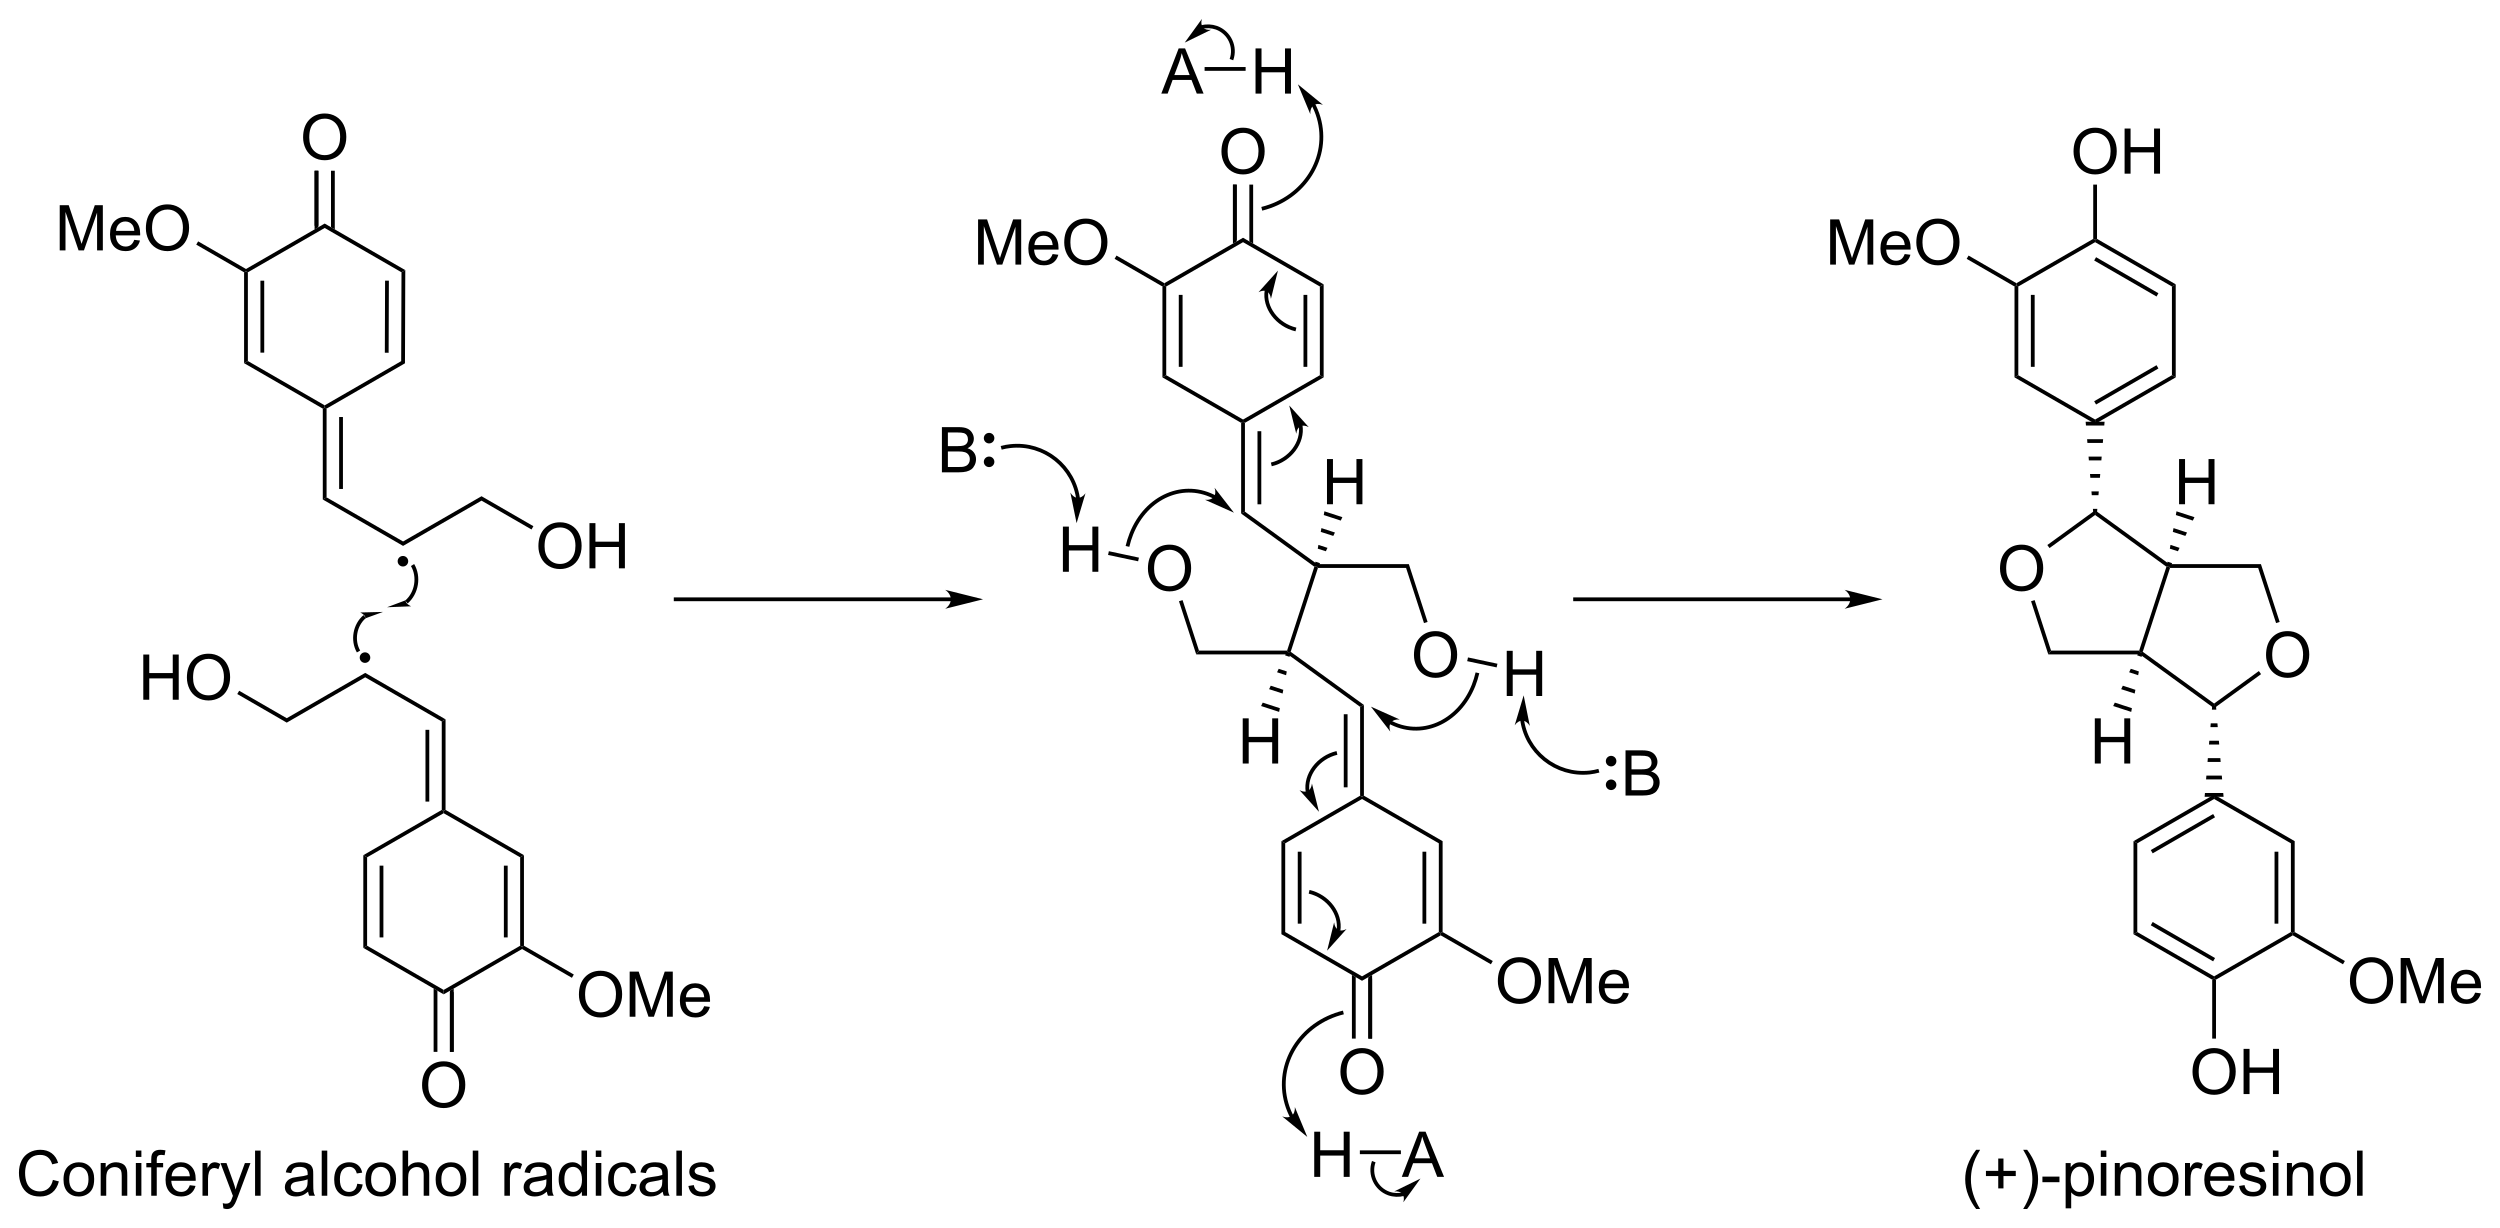 <?xml version="1.0" encoding="UTF-8"?><svg preserveAspectRatio="xMidYMid" version="1.1" viewBox="134.25 142.04 396.09 194.55" xmlns="http://www.w3.org/2000/svg" xmlns:cc="http://creativecommons.org/ns#" xmlns:dc="http://purl.org/dc/elements/1.1/" xmlns:rdf="http://www.w3.org/1999/02/22-rdf-syntax-ns#"><clipPath id="a"><rect x=".3" y=".3" width="539.4" height="719.15"/></clipPath><g clip-path="url(#a)" transform="translate(2.502,2.99)"><path d="M475.63 228.82l-.58-.18.11-.6.73.24zM476.81 226.39l-1.28-.41.1-.6 1.44.47zM477.99 223.96l-1.99-.64.11-.6 2.14.7zM479.17 221.53l-2.69-.88.1-.59 2.85.93zM470.6 242.34l.58.18-.12.6-.71-.24zM469.34 245.01l1.28.42-.11.6-1.43-.47zM468.08 247.69l1.99.65-.11.59-2.14-.69zM466.81 250.37l2.71.88-.11.59-2.86-.93zM482.24 250.89h.6l.05.6h-.7zM482.01 253.65h1.06l.05.6h-1.16zM481.78 256.41h1.52l.05.6h-1.62zM481.55 259.17h1.98l.05.6h-2.08zM481.32 261.93h2.44l.05.6h-2.54zM481.09 264.69h2.9l.05.6h-3zM463.99 220.27h-.6l-.05-.6h.7zM464.22 217.51h-1.06l-.05-.6h1.16zM464.45 214.75h-1.52l-.05-.6h1.62zM464.68 211.99h-1.98l-.05-.6h2.08zM464.91 209.23h-2.44l-.05-.6h2.54zM465.14 206.47h-2.9l-.05-.6h3z" fill-rule="evenodd" shape-rendering="geometricPrecision" stroke-width="0"/><path d="M463.99 176.9l-.3.17-.3-.17v-8.6h.6zM451.22 183.92v.35l-.3.17-7.58-4.38.3-.52zM463.69 206.22v-.7l12.17-7.02.6.34z" fill-rule="evenodd" shape-rendering="geometricPrecision" stroke-width="0"/><path d="m463.69 202.88 9.88-5.71" shape-rendering="auto" stroke="#000" stroke-width=".6"/><path d="m475.86 184.44 0.6-0.34v14.74l-0.6-0.34z" fill-rule="evenodd" shape-rendering="geometricPrecision" stroke-width="0"/><path d="m463.69 177.42v-0.35l0.3-0.17 12.47 7.2-0.6 0.34z" fill-rule="evenodd" shape-rendering="geometricPrecision" stroke-width="0"/><path d="m463.69 180.06 9.88 5.71" shape-rendering="auto" stroke="#000" stroke-width=".6"/><path d="m451.52 184.44-0.3-0.17v-0.35l12.17-7.02 0.3 0.17v0.35z" fill-rule="evenodd" shape-rendering="geometricPrecision" stroke-width="0"/><path d="m451.52 198.5-0.6 0.34v-14.4l0.3-0.17 0.3 0.17z" fill-rule="evenodd" shape-rendering="geometricPrecision" stroke-width="0"/><path d="m453.81 197.17v-11.4" shape-rendering="auto" stroke="#000" stroke-width=".6"/><g fill-rule="evenodd" shape-rendering="geometricPrecision" stroke-width="0"><path d="M463.69 205.52v.7l-12.77-7.38.6-.34zM456.27 242.73l.44-.6h13.96l.22.3-.1.3zM463.69 220.64v-.74l11.75 8.53-.1.3-.35.11z"/><path d="M453.54 234.31l.28-.09.29-.09 2.6 8-.44.6zM456.47 225.88l-.18-.24-.17-.24 7.57-5.5v.74zM489.63 245.37l.18.24.17.25-7.44 5.4v-.74z"/><path d="m470.79 242.73 0.1-0.3 0.35-0.11 11.3 8.2v0.74z"/><path d="m474.99 228.84 0.35-0.11 0.22 0.3-4.32 13.29-0.35 0.11-0.22-0.3z"/><path d="M489.96 228.43l-.44.6h-13.96l-.22-.3.1-.3zM492.93 237.59l-.28.09-.29.09-2.84-8.74.44-.6zM495.01 287.24v-.35l.3-.17 7.95 4.59-.3.52zM482.24 294.26l.3-.17.3.17v9.34h-.6z"/><path d="m482.54 293.74v0.35l-0.3 0.17-12.47-7.2 0.6-0.34z"/></g><path d="m482.54 291.1-9.88-5.71" shape-rendering="auto" stroke="#000" stroke-width=".6"/><path d="m469.77 272.32 0.6 0.34v14.06l-0.6 0.34z" fill-rule="evenodd" shape-rendering="geometricPrecision" stroke-width="0"/><path d="m482.54 264.94v0.7l-12.17 7.02-0.6-0.34z" fill-rule="evenodd" shape-rendering="geometricPrecision" stroke-width="0"/><path d="m482.54 268.28-9.88 5.71" shape-rendering="auto" stroke="#000" stroke-width=".6"/><path d="M495.31 272.32l-.6.34-12.17-7.02v-.7zM495.31 286.72l-.3.17-.3-.17v-14.06l.6-.34z" fill-rule="evenodd" shape-rendering="geometricPrecision" stroke-width="0"/><path d="m492.42 285.39v-11.4" shape-rendering="auto" stroke="#000" stroke-width=".6"/><path d="m482.84 294.26-0.3-0.17v-0.35l12.17-7.02 0.3 0.17v0.35z" fill-rule="evenodd" shape-rendering="geometricPrecision" stroke-width="0"/><path d="M476.99 218.94v-7.158h.947v2.939h3.721v-2.939h.947v7.158h-.947v-3.374h-3.721v3.374zM463.64 260.02v-7.158h.947v2.939h3.721v-2.939h.947v7.158h-.947v-3.374h-3.721v3.374z" aria-label="H"/><path d="M460.27 163.08q0-1.782.957-2.788.957-1.011 2.471-1.011.991 0 1.787.474t1.211 1.323q.42.845.42 1.919 0 1.089-.439 1.948t-1.245 1.304q-.806.439-1.738.439-1.011 0-1.807-.488t-1.206-1.333-.41-1.787zm.977.015q0 1.294.693 2.041.698.742 1.748.742 1.069 0 1.758-.752.693-.752.693-2.134 0-.874-.298-1.523-.293-.654-.864-1.011-.566-.361-1.274-.361-1.006 0-1.733.693-.723.688-.723 2.305zM468.36 166.57v-7.158h.947v2.939h3.721v-2.939h.947v7.158h-.947v-3.374h-3.721v3.374z" aria-label="OH"/><path d="M421.71 180.97v-7.158h1.426l1.694 5.068q.234.708.342 1.06.122-.391.381-1.147l1.714-4.981h1.274v7.158h-.913v-5.991l-2.08 5.991h-.854l-2.07-6.094v6.094zM433.52 179.3l.908.112q-.215.796-.796 1.235t-1.484.439q-1.138 0-1.807-.698-.664-.703-.664-1.968 0-1.309.674-2.031t1.748-.723q1.04 0 1.699.708t.659 1.992q0 .078-.005.234h-3.867q.049.854.483 1.309t1.084.454q.483 0 .825-.254t.542-.811zm-2.886-1.421h2.896q-.059-.654-.332-.981-.42-.508-1.089-.508-.605 0-1.02.405-.41.405-.454 1.084zM435.36 177.48q0-1.782.957-2.788.957-1.011 2.471-1.011.991 0 1.787.474t1.211 1.323q.42.845.42 1.919 0 1.089-.439 1.948t-1.245 1.304q-.806.439-1.738.439-1.011 0-1.807-.488t-1.206-1.333-.41-1.787zm.977.015q0 1.294.693 2.041.698.742 1.748.742 1.069 0 1.758-.752.693-.752.693-2.134 0-.874-.298-1.523-.293-.654-.864-1.011-.566-.361-1.274-.361-1.006 0-1.733.693-.723.688-.723 2.305z" aria-label="MeO"/><path d="M448.62 229.14q0-1.782.957-2.788.957-1.011 2.471-1.011.991 0 1.787.474t1.211 1.323q.42.845.42 1.919 0 1.089-.439 1.948t-1.245 1.304q-.806.439-1.738.439-1.011 0-1.807-.488t-1.206-1.333-.41-1.787zm.977.015q0 1.294.693 2.041.698.742 1.748.742 1.069 0 1.758-.752.693-.752.693-2.134 0-.874-.298-1.523-.293-.654-.864-1.011-.566-.361-1.274-.361-1.006 0-1.733.693-.723.688-.723 2.305zM490.77 242.84q0-1.782.957-2.788.957-1.011 2.471-1.011.991 0 1.787.474t1.211 1.323q.42.845.42 1.919 0 1.089-.439 1.948t-1.245 1.304q-.806.439-1.738.439-1.011 0-1.807-.488t-1.206-1.333-.41-1.787zm.977.015q0 1.294.693 2.041.698.742 1.748.742 1.069 0 1.758-.752.693-.752.693-2.134 0-.874-.298-1.523-.293-.654-.864-1.011-.566-.361-1.274-.361-1.006 0-1.733.693-.723.688-.723 2.305z" aria-label="O"/><path d="M504.06 294.5q0-1.782.957-2.788.957-1.011 2.471-1.011.991 0 1.787.474t1.211 1.323q.42.845.42 1.919 0 1.089-.439 1.948t-1.245 1.304q-.806.439-1.738.439-1.011 0-1.807-.488t-1.206-1.333-.41-1.787zm.977.015q0 1.294.693 2.041.698.742 1.748.742 1.069 0 1.758-.752.693-.752.693-2.134 0-.874-.298-1.523-.293-.654-.864-1.011-.566-.361-1.274-.361-1.006 0-1.733.693-.723.688-.723 2.305zM512.1 297.99v-7.158h1.426l1.694 5.068q.234.708.342 1.06.122-.391.381-1.147l1.714-4.981h1.274v7.158h-.913v-5.991l-2.08 5.991h-.854l-2.07-6.094v6.094zM523.9 296.32l.908.112q-.215.796-.796 1.235t-1.484.439q-1.138 0-1.807-.698-.664-.703-.664-1.968 0-1.309.674-2.031t1.748-.723q1.04 0 1.699.708t.659 1.992q0 .078-.005.234h-3.867q.049.854.483 1.309t1.084.454q.483 0 .825-.254t.542-.811zm-2.886-1.421h2.896q-.059-.654-.332-.981-.42-.508-1.089-.508-.605 0-1.02.405-.41.405-.454 1.084z" aria-label="OMe"/><path d="M479.12 308.9q0-1.782.957-2.788.957-1.011 2.471-1.011.991 0 1.787.474t1.211 1.323q.42.845.42 1.919 0 1.089-.439 1.948t-1.245 1.304q-.806.439-1.738.439-1.011 0-1.807-.488t-1.206-1.333-.41-1.787zm.977.015q0 1.294.693 2.041.698.742 1.748.742 1.069 0 1.758-.752.693-.752.693-2.134 0-.874-.298-1.523-.293-.654-.864-1.011-.566-.361-1.274-.361-1.006 0-1.733.693-.723.688-.723 2.305zM487.21 312.39v-7.158h.947v2.939h3.721v-2.939h.947v7.158h-.947v-3.374h-3.721v3.374z" aria-label="OH"/><path d="M340.63 228.82l-.58-.18.11-.6.73.24zM341.81 226.39l-1.28-.41.1-.6 1.44.47zM342.99 223.96l-1.99-.64.11-.6 2.14.7zM344.17 221.53l-2.69-.88.1-.59 2.85.93zM335.6 242.34l.58.18-.12.6-.71-.24zM334.34 245.01l1.28.42-.11.6-1.43-.47zM333.08 247.69l1.99.65-.11.59-2.14-.69zM331.81 250.37l2.71.88-.11.59-2.86-.93zM347.24 251.04l.6-.3v14.38l-.3.17-.3-.17z" fill-rule="evenodd" shape-rendering="geometricPrecision" stroke-width="0"/><path d="m344.95 252.21v11.58" shape-rendering="auto" stroke="#000" stroke-width=".6"/><path d="m328.99 220.12-0.6 0.3v-14.38l0.3-0.17 0.3 0.17z" fill-rule="evenodd" shape-rendering="geometricPrecision" stroke-width="0"/><path d="M331.28 218.95v-11.58M327.39 177.07v-8.77" shape-rendering="auto" stroke="#000" stroke-width=".6"/><g fill-rule="evenodd" shape-rendering="geometricPrecision" stroke-width="0"><path d="M329.69 177.3l.6.35v-9.35h-.6zM327.09 177.65l.6-.35v-9h-.6zM316.22 183.92v.35l-.3.17-7.58-4.38.3-.52zM328.99 206.04l-.3-.17v-.35l12.17-7.02.6.34z"/><path d="m340.86 184.44 0.6-0.34v14.74l-0.6-0.34z"/></g><path d="m338.57 185.77v11.4" shape-rendering="auto" stroke="#000" stroke-width=".6"/><g fill-rule="evenodd" shape-rendering="geometricPrecision" stroke-width="0"><path d="M328.69 177.42v-.7l12.77 7.38-.6.34zM316.52 184.44l-.3-.17v-.35l12.47-7.2v.7z"/><path d="m316.52 198.5-0.6 0.34v-14.4l0.3-0.17 0.3 0.17z"/></g><path d="m318.81 197.17v-11.4" shape-rendering="auto" stroke="#000" stroke-width=".6"/><g fill-rule="evenodd" shape-rendering="geometricPrecision" stroke-width="0"><path d="M328.69 205.52v.35l-.3.17-12.47-7.2.6-.34zM321.27 242.73l.44-.6h13.96l.22.3-.1.3zM328.39 220.42l.6-.3 11.45 8.31-.1.3-.35.11z"/><path d="M318.54 234.31l.28-.09.29-.09 2.6 8-.44.6zM335.79 242.73l.1-.3.35-.11 11.6 8.42-.6.3z"/><path d="m339.99 228.84 0.35-0.11 0.22 0.3-4.32 13.29-0.35 0.11-0.22-0.3z"/><path d="M354.96 228.43l-.44.6h-13.96l-.22-.3.1-.3zM357.93 237.59l-.28.09-.29.09-2.84-8.74.44-.6zM360.01 287.24v-.35l.3-.17 7.95 4.59-.3.52z"/></g><path d="m348.84 294.09v9.51" shape-rendering="auto" stroke="#000" stroke-width=".6"/><g fill-rule="evenodd" shape-rendering="geometricPrecision" stroke-width="0"><path d="M346.54 293.86l-.6-.35v10.09h.6zM349.14 293.51l-.6.35v9.74h.6z"/><path d="M347.54 293.74v.7l-12.77-7.38.6-.34zM334.77 272.32l.6.34v14.06l-.6.34z"/></g><path d="m337.66 273.99v11.4" shape-rendering="auto" stroke="#000" stroke-width=".6"/><g fill-rule="evenodd" shape-rendering="geometricPrecision" stroke-width="0"><path d="m347.24 265.12 0.3 0.17v0.35l-12.17 7.02-0.6-0.34z"/><path d="M360.31 272.32l-.6.34-12.17-7.02v-.35l.3-.17zM360.31 286.72l-.3.17-.3-.17v-14.06l.6-.34z"/></g><path d="m357.42 285.39v-11.4" shape-rendering="auto" stroke="#000" stroke-width=".6"/><path d="m347.54 294.44v-0.7l12.17-7.02 0.3 0.17v0.35z" fill-rule="evenodd" shape-rendering="geometricPrecision" stroke-width="0"/><path d="M341.99 218.94v-7.158h.947v2.939h3.721v-2.939h.947v7.158h-.947v-3.374h-3.721v3.374zM328.64 260.02v-7.158h.947v2.939h3.721v-2.939h.947v7.158h-.947v-3.374h-3.721v3.374z" aria-label="H"/><path d="m325.27 163.08q0-1.782 0.957-2.788 0.957-1.011 2.471-1.011 0.991 0 1.787 0.474t1.211 1.323q0.42 0.845 0.42 1.919 0 1.089-0.439 1.948t-1.245 1.304q-0.806 0.439-1.738 0.439-1.011 0-1.807-0.488t-1.206-1.333-0.41-1.787zm0.977 0.015q0 1.294 0.693 2.041 0.698 0.742 1.748 0.742 1.069 0 1.758-0.752 0.693-0.752 0.693-2.134 0-0.874-0.298-1.523-0.293-0.654-0.864-1.011-0.566-0.361-1.274-0.361-1.006 0-1.733 0.693-0.723 0.688-0.723 2.305z" aria-label="O"/><path d="M286.71 180.97v-7.158h1.426l1.694 5.068q.234.708.342 1.06.122-.391.381-1.147l1.714-4.981h1.274v7.158h-.913v-5.991l-2.08 5.991h-.854l-2.07-6.094v6.094zM298.52 179.3l.908.112q-.215.796-.796 1.235t-1.484.439q-1.138 0-1.807-.698-.664-.703-.664-1.968 0-1.309.674-2.031t1.748-.723q1.04 0 1.699.708t.659 1.992q0 .078-.005.234h-3.867q.049.854.483 1.309t1.084.454q.483 0 .825-.254t.542-.811zm-2.886-1.421h2.896q-.059-.654-.332-.981-.42-.508-1.089-.508-.605 0-1.02.405-.41.405-.454 1.084zM300.36 177.48q0-1.782.957-2.788.957-1.011 2.471-1.011.991 0 1.787.474t1.211 1.323q.42.845.42 1.919 0 1.089-.439 1.948t-1.245 1.304q-.806.439-1.738.439-1.011 0-1.807-.488t-1.206-1.333-.41-1.787zm.977.015q0 1.294.693 2.041.698.742 1.748.742 1.069 0 1.758-.752.693-.752.693-2.134 0-.874-.298-1.523-.293-.654-.864-1.011-.566-.361-1.274-.361-1.006 0-1.733.693-.723.688-.723 2.305z" aria-label="MeO"/><path d="M313.62 229.14q0-1.782.957-2.788.957-1.011 2.471-1.011.991 0 1.787.474t1.211 1.323q.42.845.42 1.919 0 1.089-.439 1.948t-1.245 1.304q-.806.439-1.738.439-1.011 0-1.807-.488t-1.206-1.333-.41-1.787zm.977.015q0 1.294.693 2.041.698.742 1.748.742 1.069 0 1.758-.752.693-.752.693-2.134 0-.874-.298-1.523-.293-.654-.864-1.011-.566-.361-1.274-.361-1.006 0-1.733.693-.723.688-.723 2.305zM355.77 242.84q0-1.782.957-2.788.957-1.011 2.471-1.011.991 0 1.787.474t1.211 1.323q.42.845.42 1.919 0 1.089-.439 1.948t-1.245 1.304q-.806.439-1.738.439-1.011 0-1.807-.488t-1.206-1.333-.41-1.787zm.977.015q0 1.294.693 2.041.698.742 1.748.742 1.069 0 1.758-.752.693-.752.693-2.134 0-.874-.298-1.523-.293-.654-.864-1.011-.566-.361-1.274-.361-1.006 0-1.733.693-.723.688-.723 2.305z" aria-label="O"/><path d="M369.06 294.5q0-1.782.957-2.788.957-1.011 2.471-1.011.991 0 1.787.474t1.211 1.323q.42.845.42 1.919 0 1.089-.439 1.948t-1.245 1.304q-.806.439-1.738.439-1.011 0-1.807-.488t-1.206-1.333-.41-1.787zm.977.015q0 1.294.693 2.041.698.742 1.748.742 1.069 0 1.758-.752.693-.752.693-2.134 0-.874-.298-1.523-.293-.654-.864-1.011-.566-.361-1.274-.361-1.006 0-1.733.693-.723.688-.723 2.305zM377.1 297.99v-7.158h1.426l1.694 5.068q.234.708.342 1.06.122-.391.381-1.147l1.714-4.981h1.274v7.158h-.913v-5.991l-2.08 5.991h-.854l-2.07-6.094v6.094zM388.9 296.32l.908.112q-.215.796-.796 1.235t-1.484.439q-1.138 0-1.807-.698-.664-.703-.664-1.968 0-1.309.674-2.031t1.748-.723q1.04 0 1.699.708t.659 1.992q0 .078-.005.234h-3.867q.049.854.483 1.309t1.084.454q.483 0 .825-.254t.542-.811zm-2.886-1.421h2.896q-.059-.654-.332-.981-.42-.508-1.089-.508-.605 0-1.02.405-.41.405-.454 1.084z" aria-label="OMe"/><path d="m344.12 308.9q0-1.782 0.957-2.788 0.957-1.011 2.471-1.011 0.991 0 1.787 0.474t1.211 1.323q0.42 0.845 0.42 1.919 0 1.089-0.439 1.948t-1.245 1.304q-0.806 0.439-1.738 0.439-1.011 0-1.807-0.488t-1.206-1.333-0.41-1.787zm0.977 0.015q0 1.294 0.693 2.041 0.698 0.742 1.748 0.742 1.069 0 1.758-0.752 0.693-0.752 0.693-2.134 0-0.874-0.298-1.523-0.293-0.654-0.864-1.011-0.566-0.361-1.274-0.361-1.006 0-1.733 0.693-0.723 0.688-0.723 2.305z" aria-label="O"/><path d="m425.75 234h-44.75" shape-rendering="auto" stroke="#000" stroke-width=".6"/><path d="m430 234-6-1.5c1.19 0.84 1.19 2.16 0 3z" fill-rule="evenodd" shape-rendering="geometricPrecision" stroke-miterlimit="6.935" stroke-width="0"/><path d="m283.25 234h-44.75" shape-rendering="auto" stroke="#000" stroke-width=".6"/><path d="m287.5 234-6-1.5c1.19 0.84 1.19 2.16 0 3z" fill-rule="evenodd" shape-rendering="geometricPrecision" stroke-miterlimit="6.935" stroke-width="0"/><path d="m201.74 253.36 0.6-0.34v14.35l-0.3 0.17-0.3-0.17z" fill-rule="evenodd" shape-rendering="geometricPrecision" stroke-width="0"/><path d="m199.46 254.68v11.37" shape-rendering="auto" stroke="#000" stroke-width=".6"/><path d="m183.49 217.85-0.6 0.34v-14.4l0.3-0.17 0.3 0.17z" fill-rule="evenodd" shape-rendering="geometricPrecision" stroke-width="0"/><path d="M185.78 216.52v-11.4M181.89 174.82v-8.72" shape-rendering="auto" stroke="#000" stroke-width=".6"/><path d="M184.19 175.05l.6.35v-9.3h-.6zM181.59 175.4l.6-.35v-8.95h-.6zM170.72 181.67v.35l-.3.17-7.58-4.38.3-.52zM183.49 203.79l-.3-.17v-.35l12.12-7 .6.34zM195.36 182.19l.6-.34-.05 14.76-.6-.34z" fill-rule="evenodd" shape-rendering="geometricPrecision" stroke-width="0"/><path d="m193.06 183.52-0.04 11.42" shape-rendering="auto" stroke="#000" stroke-width=".6"/><g fill-rule="evenodd" shape-rendering="geometricPrecision" stroke-width="0"><path d="M183.19 175.17v-.7l12.77 7.38-.6.34zM171.02 182.19l-.3-.17v-.35l12.47-7.2v.7z"/><path d="m171.02 196.25-0.6 0.34v-14.4l0.3-0.17 0.3 0.17z"/></g><path d="m173.31 194.92v-11.4" shape-rendering="auto" stroke="#000" stroke-width=".6"/><path d="M183.19 203.27v.35l-.3.17-12.47-7.2.6-.34zM177.18 253.54v-.7l12.43-7.18v.7zM182.89 218.19l.6-.34 12.12 6.99v.7zM169.34 249.01l.3-.52 7.54 4.35v.7zM189.61 246.36v-.7l12.73 7.36-.6.34zM208.04 217.67v.7l-12.43 7.17v-.7zM216.26 222.42l-.3.52-7.92-4.57v-.7zM214.46 289.41v-.35l.3-.17 7.9 4.56-.3.52z" fill-rule="evenodd" shape-rendering="geometricPrecision" stroke-width="0"/><path d="m203.33 296.24v9.46" shape-rendering="auto" stroke="#000" stroke-width=".6"/><g fill-rule="evenodd" shape-rendering="geometricPrecision" stroke-width="0"><path d="M201.05 296.01l-.6-.34v10.03h.6zM203.63 295.67l-.6.34v9.69h.6z"/><path d="m202.04 295.89v0.7l-12.73-7.36 0.6-0.34z"/><path d="m189.31 274.54 0.6 0.34v14.01l-0.6 0.34z"/></g><path d="m192.19 276.2v11.37" shape-rendering="auto" stroke="#000" stroke-width=".6"/><g fill-rule="evenodd" shape-rendering="geometricPrecision" stroke-width="0"><path d="m201.74 267.37 0.3 0.17v0.35l-12.13 6.99-0.6-0.34z"/><path d="m214.76 274.54-0.6 0.34-12.12-6.99v-0.35l0.3-0.17z"/><path d="m214.76 288.89-0.3 0.17-0.3-0.17v-14.01l0.6-0.34z"/></g><path d="m211.88 287.57v-11.37" shape-rendering="auto" stroke="#000" stroke-width=".6"/><path d="m202.04 296.59v-0.7l12.12-7 0.3 0.17v0.35z" fill-rule="evenodd" shape-rendering="geometricPrecision" stroke-width="0"/><path d="m179.77 160.83q0-1.782 0.957-2.788 0.957-1.011 2.471-1.011 0.991 0 1.787 0.474t1.211 1.323q0.42 0.845 0.42 1.919 0 1.089-0.439 1.948t-1.245 1.304q-0.806 0.439-1.738 0.439-1.011 0-1.807-0.488t-1.206-1.333-0.41-1.787zm0.977 0.015q0 1.294 0.693 2.041 0.698 0.742 1.748 0.742 1.069 0 1.758-0.752 0.693-0.752 0.693-2.134 0-0.874-0.298-1.523-0.293-0.654-0.864-1.011-0.566-0.361-1.274-0.361-1.006 0-1.733 0.693-0.723 0.688-0.723 2.305z" aria-label="O"/><path d="M141.21 178.72v-7.158h1.426l1.694 5.068q.234.708.342 1.06.122-.391.381-1.147l1.714-4.981h1.274v7.158h-.913v-5.991l-2.08 5.991h-.854l-2.07-6.094v6.094zM153.02 177.05l.908.112q-.215.796-.796 1.235t-1.484.439q-1.138 0-1.807-.698-.664-.703-.664-1.968 0-1.309.674-2.031t1.748-.723q1.04 0 1.699.708t.659 1.992q0 .078-.005.234h-3.867q.049.854.483 1.309t1.084.454q.483 0 .825-.254t.542-.811zm-2.886-1.421h2.896q-.059-.654-.332-.981-.42-.508-1.089-.508-.605 0-1.02.405-.41.405-.454 1.084zM154.86 175.23q0-1.782.957-2.788.957-1.011 2.471-1.011.991 0 1.787.474t1.211 1.323q.42.845.42 1.919 0 1.089-.439 1.948t-1.245 1.304q-.806.439-1.738.439-1.011 0-1.807-.488t-1.206-1.333-.41-1.787zm.977.015q0 1.294.693 2.041.698.742 1.748.742 1.069 0 1.758-.752.693-.752.693-2.134 0-.874-.298-1.523-.293-.654-.864-1.011-.566-.361-1.274-.361-1.006 0-1.733.693-.723.688-.723 2.305z" aria-label="MeO"/><path d="M154.45 249.91v-7.158h.947v2.939h3.721v-2.939h.947v7.158h-.947v-3.374h-3.721v3.374zM161.36 246.42q0-1.782.957-2.788.957-1.011 2.471-1.011.991 0 1.787.474t1.211 1.323q.42.845.42 1.919 0 1.089-.439 1.948t-1.245 1.304q-.806.439-1.738.439-1.011 0-1.807-.488t-1.206-1.333-.41-1.787zm.977.015q0 1.294.693 2.041.698.742 1.748.742 1.069 0 1.758-.752.693-.752.693-2.134 0-.874-.298-1.523-.293-.654-.864-1.011-.566-.361-1.274-.361-1.006 0-1.733.693-.723.688-.723 2.305z" aria-label="HO"/><path d="M217.05 225.6q0-1.782.957-2.788.957-1.011 2.471-1.011.991 0 1.787.474t1.211 1.323q.42.845.42 1.919 0 1.089-.439 1.948t-1.245 1.304q-.806.439-1.738.439-1.011 0-1.807-.488t-1.206-1.333-.41-1.787zm.977.015q0 1.294.693 2.041.698.742 1.748.742 1.069 0 1.758-.752.693-.752.693-2.134 0-.874-.298-1.523-.293-.654-.864-1.011-.566-.361-1.274-.361-1.006 0-1.733.693-.723.688-.723 2.305zM225.14 229.09v-7.158h.947v2.939h3.721v-2.939h.947v7.158h-.947v-3.374h-3.721v3.374z" aria-label="OH"/><path d="M223.47 296.65q0-1.782.957-2.788.957-1.011 2.471-1.011.991 0 1.787.474t1.211 1.323q.42.845.42 1.919 0 1.089-.439 1.948t-1.245 1.304q-.806.439-1.738.439-1.011 0-1.807-.488t-1.206-1.333-.41-1.787zm.977.015q0 1.294.693 2.041.698.742 1.748.742 1.069 0 1.758-.752.693-.752.693-2.134 0-.874-.298-1.523-.293-.654-.864-1.011-.566-.361-1.274-.361-1.006 0-1.733.693-.723.688-.723 2.305zM231.51 300.14v-7.158h1.426l1.694 5.068q.234.708.342 1.06.122-.391.381-1.147l1.714-4.981h1.274v7.158h-.913v-5.991l-2.08 5.991h-.854l-2.07-6.094v6.094zM243.31 298.47l.908.112q-.215.796-.796 1.235t-1.484.439q-1.138 0-1.807-.698-.664-.703-.664-1.968 0-1.309.674-2.031t1.748-.723q1.04 0 1.699.708t.659 1.992q0 .078-.005.234h-3.867q.049.854.483 1.309t1.084.454q.483 0 .825-.254t.542-.811zm-2.886-1.421h2.896q-.059-.654-.332-.981-.42-.508-1.089-.508-.605 0-1.02.405-.41.405-.454 1.084z" aria-label="OMe"/><path d="m198.62 311q0-1.782 0.957-2.788 0.957-1.011 2.471-1.011 0.991 0 1.787 0.474t1.211 1.323q0.42 0.845 0.42 1.919 0 1.089-0.439 1.948t-1.245 1.304q-0.806 0.439-1.738 0.439-1.011 0-1.807-0.488t-1.206-1.333-0.41-1.787zm0.977 0.015q0 1.294 0.693 2.041 0.698 0.742 1.748 0.742 1.069 0 1.758-0.752 0.693-0.752 0.693-2.134 0-0.874-0.298-1.523-0.293-0.654-0.864-1.011-0.566-0.361-1.274-0.361-1.006 0-1.733 0.693-0.723 0.688-0.723 2.305z" aria-label="O"/><path d="M196.42 227.97a.833.833 0 0 1-.833.833.833.833 0 0 1-.833-.833.833.833 0 0 1 .833-.833.833.833 0 0 1 .833.833zM190.41 243.24a.833.833 0 0 1-.833.833.833.833 0 0 1-.833-.833.833.833 0 0 1 .833-.833.833.833 0 0 1 .833.833z" stroke-width="0"/><g shape-rendering="geometricPrecision"><path d="m189.53 236.74c-1.57 1.32-2 3.76-0.98 5.53" fill="none" stroke="#000" stroke-linejoin="bevel" stroke-width=".6"/><path d="m192.43 236-3.6 0.09c0.97 0.49 0.8 0.93 0.8 0.93z" fill-rule="evenodd" stroke-miterlimit="3.698" stroke-width="0"/></g><g shape-rendering="geometricPrecision"><path d="m196.14 234.43c1.64-1.41 2.07-4 0.97-5.86" fill="none" stroke="#000" stroke-linejoin="bevel" stroke-width=".6"/><path d="m193.07 235.26 3.81-0.15c-1.02-0.48-0.85-0.96-0.85-0.96z" fill-rule="evenodd" stroke-miterlimit="3.872" stroke-width="0"/></g><path d="m280.98 213.88v-7.158h2.686q0.82 0 1.313 0.22 0.498 0.215 0.776 0.669 0.283 0.449 0.283 0.942 0 0.459-0.249 0.864t-0.752 0.654q0.649 0.19 0.996 0.649 0.352 0.459 0.352 1.084 0 0.503-0.215 0.938-0.21 0.43-0.522 0.664t-0.786 0.356q-0.469 0.117-1.152 0.117zm0.947-4.15h1.548q0.63 0 0.903-0.083 0.361-0.107 0.542-0.356 0.186-0.249 0.186-0.625 0-0.356-0.171-0.625-0.171-0.273-0.488-0.371-0.317-0.103-1.089-0.103h-1.431zm0 3.306h1.782q0.459 0 0.645-0.034 0.327-0.059 0.547-0.195t0.361-0.396q0.142-0.264 0.142-0.605 0-0.4-0.205-0.693-0.205-0.298-0.571-0.415-0.361-0.122-1.045-0.122h-1.655z" aria-label="B"/><path d="m300.15 229.64v-7.158h0.947v2.939h3.721v-2.939h0.947v7.158h-0.947v-3.374h-3.721v3.374z" aria-label="H"/><path d="m312.2 227.4-0.07 0.29-0.06 0.29-4.77-1.01 0.07-0.29 0.06-0.3z" fill-rule="evenodd" shape-rendering="geometricPrecision" stroke-width="0"/><path d="m370.47 249.32v-7.158h0.947v2.939h3.721v-2.939h0.947v7.158h-0.947v-3.374h-3.721v3.374z" aria-label="H"/><path d="m364.2 243.8 0.07-0.29 0.06-0.3 4.67 1-0.07 0.29-0.06 0.29z" fill-rule="evenodd" shape-rendering="geometricPrecision" stroke-width="0"/><path d="M289.29 212.22a.833.833 0 0 1-.833.833.833.833 0 0 1-.833-.833.833.833 0 0 1 .833-.833.833.833 0 0 1 .833.833zM289.29 208.47a.833.833 0 0 1-.833.833.833.833 0 0 1-.833-.833.833.833 0 0 1 .833-.833.833.833 0 0 1 .833.833z" stroke-width="0"/><g shape-rendering="geometricPrecision"><path d="m302.59 218.35c-0.59-5.35-5.41-9.21-10.76-8.62-0.49 0.05-0.98 0.14-1.46 0.27" fill="none" stroke="#000" stroke-linejoin="bevel" stroke-width=".6"/><path d="m302.32 221.94 1.41-4.74c-0.72 1-1.77 0.96-2.4-0.11z" fill-rule="evenodd" stroke-miterlimit="6.935" stroke-width="0"/><path d="m324.42 217.93c-5.04-2.81-11.05-0.26-13.42 5.7-0.26 0.64-0.46 1.31-0.62 1.99" fill="none" stroke="#000" stroke-linejoin="bevel" stroke-width=".6"/><path d="m327.25 220.28-3.07-3.95c0.41 1.18-0.25 2.03-1.5 1.91z" fill-rule="evenodd" stroke-miterlimit="7.059" stroke-width="0"/><path d="m351.78 253.36c5.04 2.81 11.05 0.25 13.43-5.71 0.25-0.64 0.46-1.31 0.62-2" fill="none" stroke="#000" stroke-linejoin="bevel" stroke-width=".6"/><path d="m348.95 251.01 3.07 3.95c-0.41-1.18 0.25-2.03 1.5-1.91z" fill-rule="evenodd" stroke-miterlimit="7.058" stroke-width="0"/><path d="m333.17 212.63c2.98-0.7 5.07-3.48 4.64-6.17" fill="none" stroke="#000" stroke-linejoin="bevel" stroke-width=".6"/><path d="m336.01 203.29 1.11 4.48c0.13-1.17 0.94-1.59 1.98-1.05z" fill-rule="evenodd" stroke-miterlimit="6.212" stroke-width="0"/><path d="m332.42 185.1c-0.42 2.68 1.67 5.45 4.65 6.15" fill="none" stroke="#000" stroke-linejoin="bevel" stroke-width=".6"/><path d="m334.22 181.92-3.08 3.43c1.04-0.55 1.84-0.12 1.97 1.05z" fill-rule="evenodd" stroke-miterlimit="6.199" stroke-width="0"/><path d="m343.81 286.49c0.42-2.68-1.67-5.45-4.65-6.15" fill="none" stroke="#000" stroke-linejoin="bevel" stroke-width=".6"/><path d="m342.01 289.67 3.08-3.43c-1.04 0.55-1.84 0.12-1.97-1.05z" fill-rule="evenodd" stroke-miterlimit="6.199" stroke-width="0"/><path d="m343.57 258.34c-2.98 0.7-5.07 3.47-4.65 6.15" fill="none" stroke="#000" stroke-linejoin="bevel" stroke-width=".6"/><path d="m340.72 267.67-1.11-4.48c-0.13 1.17-0.93 1.6-1.97 1.05z" fill-rule="evenodd" stroke-miterlimit="6.199" stroke-width="0"/></g><path d="m389.29 265.09v-7.158h2.686q0.82 0 1.313 0.22 0.498 0.215 0.776 0.669 0.283 0.449 0.283 0.942 0 0.459-0.249 0.864t-0.752 0.654q0.649 0.19 0.996 0.649 0.352 0.459 0.352 1.084 0 0.503-0.215 0.938-0.21 0.43-0.522 0.664t-0.786 0.356q-0.469 0.117-1.152 0.117zm0.947-4.15h1.548q0.63 0 0.903-0.083 0.361-0.107 0.542-0.356 0.186-0.249 0.186-0.625 0-0.356-0.171-0.625-0.171-0.273-0.488-0.371-0.317-0.103-1.089-0.103h-1.431zm0 3.306h1.782q0.459 0 0.645-0.034 0.327-0.059 0.547-0.195t0.361-0.396q0.142-0.264 0.142-0.605 0-0.4-0.205-0.693-0.205-0.298-0.571-0.415-0.361-0.122-1.045-0.122h-1.655z" aria-label="B"/><path d="M387.84 259.64a.833.833 0 0 1-.833.833.833.833 0 0 1-.833-.833.833.833 0 0 1 .833-.833.833.833 0 0 1 .833.833zM387.84 263.39a.833.833 0 0 1-.833.833.833.833 0 0 1-.833-.833.833.833 0 0 1 .833-.833.833.833 0 0 1 .833.833z" stroke-width="0"/><g shape-rendering="geometricPrecision"><path d="m372.87 252.81c0.59 5.35 5.4 9.21 10.75 8.63 0.49-0.06 0.98-0.15 1.45-0.28" fill="none" stroke="#000" stroke-linejoin="bevel" stroke-width=".6"/><path d="m373.15 249.22-1.42 4.74c0.72-1.01 1.77-0.96 2.4 0.11z" fill-rule="evenodd" stroke-miterlimit="6.935" stroke-width="0"/></g><path d="m315.74 153.88 2.749-7.158h1.02l2.93 7.158h-1.079l-0.835-2.168h-2.993l-0.786 2.168zm2.065-2.939h2.427l-0.747-1.982q-0.342-0.903-0.508-1.484-0.137 0.688-0.386 1.367z" aria-label="A"/><path d="m330.67 153.88v-7.158h0.947v2.939h3.721v-2.939h0.947v7.158h-0.947v-3.374h-3.721v3.374z" aria-label="H"/><g shape-rendering="geometricPrecision"><path d="m322.6 150.27v-0.6h6.5v0.6z" fill-rule="evenodd" stroke-width="0"/><path d="m331.66 172.13c6.79-1.68 10.82-8.15 9.01-14.43-0.23-0.81-0.56-1.59-0.97-2.33" fill="none" stroke="#000" stroke-linejoin="bevel" stroke-width=".6"/><path d="m337.38 152.41 1.97 4.73c-0.09-1.27 0.81-1.94 2-1.48z" fill-rule="evenodd" stroke-miterlimit="7.365" stroke-width="0"/><path d="m326.85 148.5c0.74-2.04-0.32-4.3-2.36-5.05-0.77-0.27-1.62-0.31-2.4-0.09" fill="none" stroke="#000" stroke-linejoin="bevel" stroke-width=".6"/><path d="m319.45 145.8 4.16-2.03c-1.17 0.12-1.76-0.58-1.44-1.72z" fill-rule="evenodd" stroke-miterlimit="6.24" stroke-width="0"/></g><path d="m353.84 325.51 2.749-7.158h1.02l2.93 7.158h-1.079l-0.835-2.168h-2.993l-0.786 2.168zm2.065-2.939h2.427l-0.747-1.982q-0.342-0.903-0.508-1.484-0.137 0.688-0.386 1.367z" aria-label="A"/><path d="m339.97 325.51v-7.158h0.947v2.939h3.721v-2.939h0.947v7.158h-0.947v-3.374h-3.721v3.374z" aria-label="H"/><g shape-rendering="geometricPrecision"><path d="m353.7 321.31v0.6h-6.5v-0.6z" fill-rule="evenodd" stroke-width="0"/><path d="m344.59 299.46c-6.79 1.68-10.82 8.15-9.01 14.43 0.23 0.81 0.56 1.59 0.97 2.33" fill="none" stroke="#000" stroke-linejoin="bevel" stroke-width=".6"/><path d="m338.87 319.18-1.97-4.73c0.09 1.27-0.81 1.94-2 1.48z" fill-rule="evenodd" stroke-miterlimit="7.365" stroke-width="0"/><path d="m349.4 323.1c-0.73 2.04 0.33 4.3 2.37 5.04 0.76 0.27 1.62 0.3 2.4 0.09" fill="none" stroke="#000" stroke-linejoin="bevel" stroke-width=".6"/><path d="m356.8 325.78-4.15 2.03c1.16-0.11 1.76 0.59 1.44 1.72z" fill-rule="evenodd" stroke-miterlimit="6.232" stroke-width="0"/></g><path d="M140.13 325.99l.947.239q-.298 1.167-1.074 1.782-.771.61-1.89.61-1.157 0-1.885-.469-.723-.474-1.103-1.367-.376-.894-.376-1.919 0-1.118.425-1.948.43-.835 1.216-1.265.791-.435 1.738-.435 1.074 0 1.807.547t1.02 1.538l-.933.22q-.249-.781-.723-1.138t-1.191-.356q-.825 0-1.382.396-.552.396-.776 1.065-.225.664-.225 1.372 0 .913.264 1.597.269.679.83 1.016t1.216.337q.796 0 1.348-.459t.747-1.362zM141.81 325.91q0-1.44.801-2.134.669-.576 1.631-.576 1.069 0 1.748.703.679.698.679 1.934 0 1.001-.303 1.577-.298.571-.874.889-.571.317-1.25.317-1.089 0-1.763-.698-.669-.698-.669-2.012zm.903 0q0 .996.435 1.494.435.493 1.094.493.654 0 1.089-.498t.435-1.519q0-.962-.439-1.455-.435-.498-1.084-.498-.659 0-1.094.493t-.435 1.489zM147.7 328.5v-5.186h.791v.737q.571-.854 1.65-.854.469 0 .859.171.396.166.591.439t.273.649q.049.244.049.854v3.188h-.879v-3.154q0-.537-.103-.801-.103-.269-.366-.425-.259-.161-.61-.161-.562 0-.972.356-.405.356-.405 1.353v2.832zM153.27 322.35v-1.011h.879v1.011zm0 6.147v-5.186h.879v5.186zM155.71 328.5v-4.502h-.776v-.684h.776v-.552q0-.522.093-.776.127-.342.444-.552.322-.215.898-.215.371 0 .82.088l-.132.767q-.273-.049-.518-.049-.4 0-.566.171t-.166.64v.479h1.011v.684h-1.011v4.502zM161.82 326.83l.908.112q-.215.796-.796 1.235t-1.484.439q-1.138 0-1.807-.698-.664-.703-.664-1.968 0-1.309.674-2.031t1.748-.723q1.04 0 1.699.708t.659 1.992q0 .078-.005.234h-3.867q.049.854.483 1.309t1.084.454q.483 0 .825-.254t.542-.811zm-2.886-1.421h2.896q-.059-.654-.332-.981-.42-.508-1.089-.508-.605 0-1.02.405-.41.405-.454 1.084zM163.83 328.5v-5.186h.791v.786q.303-.552.557-.728.259-.176.566-.176.444 0 .903.283l-.303.815q-.322-.19-.645-.19-.288 0-.518.176-.229.171-.327.479-.146.469-.146 1.025v2.715zM167.14 330.5l-.098-.825q.288.078.503.078.293 0 .469-.098t.288-.273q.083-.132.269-.654.024-.073.078-.215l-1.968-5.195h.947l1.079 3.003q.21.571.376 1.201.151-.605.361-1.182l1.108-3.022h.879l-1.973 5.273q-.317.854-.493 1.177-.234.435-.537.635-.303.205-.723.205-.254 0-.566-.107zM172.16 328.5v-7.158h.879v7.158zM180.56 327.86q-.488.415-.942.586-.449.171-.967.171-.854 0-1.313-.415-.459-.42-.459-1.069 0-.381.171-.693.176-.317.454-.508.283-.19.635-.288.259-.068.781-.132 1.065-.127 1.567-.303.005-.181.005-.229 0-.537-.249-.757-.337-.298-1.001-.298-.62 0-.918.22-.293.215-.435.767l-.859-.117q.117-.552.386-.889.269-.342.776-.522.508-.186 1.177-.186.664 0 1.079.156t.61.396q.195.234.273.596.044.225.044.811v1.172q0 1.226.054 1.553.059.322.225.62h-.918q-.137-.273-.176-.64zm-.073-1.963q-.479.195-1.435.332-.542.078-.767.176t-.347.288q-.122.186-.122.415 0 .352.264.586.269.234.781.234.508 0 .903-.22.396-.225.581-.61.142-.298.142-.879zM182.72 328.5v-7.158h.879v7.158zM188.35 326.6l.864.112q-.142.894-.728 1.401-.581.503-1.431.503-1.065 0-1.714-.693-.645-.698-.645-1.997 0-.84.278-1.47t.845-.942q.571-.317 1.24-.317.845 0 1.382.43.537.425.688 1.211l-.854.132q-.122-.522-.435-.786-.308-.264-.747-.264-.664 0-1.079.479-.415.474-.415 1.504 0 1.045.4 1.519t1.045.474q.518 0 .864-.317t.439-.977zM189.64 325.91q0-1.44.801-2.134.669-.576 1.631-.576 1.069 0 1.748.703.679.698.679 1.934 0 1.001-.303 1.577-.298.571-.874.889-.571.317-1.25.317-1.089 0-1.763-.698-.669-.698-.669-2.012zm.903 0q0 .996.435 1.494.435.493 1.094.493.654 0 1.089-.498t.435-1.519q0-.962-.439-1.455-.435-.498-1.084-.498-.659 0-1.094.493t-.435 1.489zM195.53 328.5v-7.158h.879v2.568q.615-.713 1.553-.713.576 0 1.001.229.425.225.605.625.186.4.186 1.162v3.286h-.879v-3.286q0-.659-.288-.957-.283-.303-.806-.303-.391 0-.737.205-.342.2-.488.547t-.146.957v2.837zM200.77 325.91q0-1.44.801-2.134.669-.576 1.631-.576 1.069 0 1.748.703.679.698.679 1.934 0 1.001-.303 1.577-.298.571-.874.889-.571.317-1.25.317-1.089 0-1.763-.698-.669-.698-.669-2.012zm.903 0q0 .996.435 1.494.435.493 1.094.493.654 0 1.089-.498t.435-1.519q0-.962-.439-1.455-.435-.498-1.084-.498-.659 0-1.094.493t-.435 1.489zM206.65 328.5v-7.158h.879v7.158zM211.66 328.5v-5.186h.791v.786q.303-.552.557-.728.259-.176.566-.176.444 0 .903.283l-.303.815q-.322-.19-.645-.19-.288 0-.518.176-.229.171-.327.479-.146.469-.146 1.025v2.715zM218.39 327.86q-.488.415-.942.586-.449.171-.967.171-.854 0-1.313-.415-.459-.42-.459-1.069 0-.381.171-.693.176-.317.454-.508.283-.19.635-.288.259-.068.781-.132 1.065-.127 1.567-.303.005-.181.005-.229 0-.537-.249-.757-.337-.298-1.001-.298-.62 0-.918.22-.293.215-.435.767l-.859-.117q.117-.552.386-.889.269-.342.776-.522.508-.186 1.177-.186.664 0 1.079.156t.61.396q.195.234.273.596.044.225.044.811v1.172q0 1.226.054 1.553.059.322.225.62h-.918q-.137-.273-.176-.64zm-.073-1.963q-.479.195-1.435.332-.542.078-.767.176t-.347.288q-.122.186-.122.415 0 .352.264.586.269.234.781.234.508 0 .903-.22.396-.225.581-.61.142-.298.142-.879zM223.94 328.5v-.654q-.493.771-1.45.771-.62 0-1.143-.342-.518-.342-.806-.952-.283-.615-.283-1.411 0-.776.259-1.406.259-.635.776-.972t1.157-.337q.469 0 .835.2.366.195.596.513v-2.568h.874v7.158zm-2.778-2.588q0 .996.42 1.489t.991.493q.576 0 .977-.469.405-.474.405-1.44 0-1.065-.41-1.562t-1.011-.498q-.586 0-.981.479-.391.479-.391 1.509zM226.14 322.35v-1.011h.879v1.011zm0 6.147v-5.186h.879v5.186zM231.75 326.6l.864.112q-.142.894-.728 1.401-.581.503-1.431.503-1.065 0-1.714-.693-.645-.698-.645-1.997 0-.84.278-1.47t.845-.942q.571-.317 1.24-.317.845 0 1.382.43.537.425.688 1.211l-.854.132q-.122-.522-.435-.786-.308-.264-.747-.264-.664 0-1.079.479-.415.474-.415 1.504 0 1.045.4 1.519t1.045.474q.518 0 .864-.317t.439-.977zM236.75 327.86q-.488.415-.942.586-.449.171-.967.171-.854 0-1.313-.415-.459-.42-.459-1.069 0-.381.171-.693.176-.317.454-.508.283-.19.635-.288.259-.068.781-.132 1.065-.127 1.567-.303.005-.181.005-.229 0-.537-.249-.757-.337-.298-1.001-.298-.62 0-.918.22-.293.215-.435.767l-.859-.117q.117-.552.386-.889.269-.342.776-.522.508-.186 1.177-.186.664 0 1.079.156t.61.396q.195.234.273.596.044.225.044.811v1.172q0 1.226.054 1.553.059.322.225.62h-.918q-.137-.273-.176-.64zm-.073-1.963q-.479.195-1.435.332-.542.078-.767.176t-.347.288q-.122.186-.122.415 0 .352.264.586.269.234.781.234.508 0 .903-.22.396-.225.581-.61.142-.298.142-.879zM238.91 328.5v-7.158h.879v7.158zM240.81 326.95l.869-.137q.073.522.405.801.337.278.938.278.605 0 .898-.244.293-.249.293-.581 0-.298-.259-.469-.181-.117-.898-.298-.967-.244-1.343-.42-.371-.181-.566-.493-.19-.317-.19-.698 0-.347.156-.64.161-.298.435-.493.205-.151.557-.254.356-.107.762-.107.61 0 1.069.176.464.176.684.479.22.298.303.801l-.859.117q-.059-.4-.342-.625-.278-.225-.791-.225-.605 0-.864.2t-.259.469q0 .171.107.308.107.142.337.234.132.049.776.225.933.249 1.299.41.371.156.581.459t.21.752q0 .439-.259.83-.254.386-.737.601-.483.21-1.094.21-1.011 0-1.543-.42-.527-.42-.674-1.245z" aria-label="Coniferyl alcohol radicals"/><path d="M444.84 330.6q-.728-.918-1.23-2.148t-.503-2.549q0-1.162.376-2.227.439-1.235 1.357-2.461h.63q-.591 1.016-.781 1.45-.298.674-.469 1.406-.21.913-.21 1.836 0 2.349 1.46 4.692zM448.34 327.34v-1.963h-1.948v-.82h1.948v-1.948h.83v1.948h1.948v.82h-1.948v1.963zM452.92 330.6h-.63q1.46-2.344 1.46-4.692 0-.918-.21-1.821-.166-.732-.464-1.406-.19-.439-.786-1.465h.63q.918 1.226 1.357 2.461.376 1.065.376 2.227 0 1.318-.508 2.549-.503 1.23-1.226 2.148zM455.34 326.35v-.884h2.7v.884zM459.02 330.49v-7.173h.801v.674q.283-.396.64-.591.356-.2.864-.2.664 0 1.172.342t.767.967q.259.62.259 1.362 0 .796-.288 1.435-.283.635-.83.977-.542.337-1.143.337-.439 0-.791-.186-.347-.186-.571-.469v2.524zm.796-4.551q0 1.001.405 1.48t.981.479q.586 0 1.001-.493.42-.498.42-1.538 0-.991-.41-1.484-.405-.493-.972-.493-.562 0-.996.527-.43.522-.43 1.523zM464.59 322.35v-1.011h.879v1.011zm0 6.147v-5.186h.879v5.186zM466.81 328.5v-5.186h.791v.737q.571-.854 1.65-.854.469 0 .859.171.396.166.591.439t.273.649q.049.244.049.854v3.188h-.879v-3.154q0-.537-.103-.801-.103-.269-.366-.425-.259-.161-.61-.161-.562 0-.972.356-.405.356-.405 1.353v2.832zM472.05 325.91q0-1.44.801-2.134.669-.576 1.631-.576 1.069 0 1.748.703.679.698.679 1.934 0 1.001-.303 1.577-.298.571-.874.889-.571.317-1.25.317-1.089 0-1.763-.698-.669-.698-.669-2.012zm.903 0q0 .996.435 1.494.435.493 1.094.493.654 0 1.089-.498t.435-1.519q0-.962-.439-1.455-.435-.498-1.084-.498-.659 0-1.094.493t-.435 1.489zM477.93 328.5v-5.186h.791v.786q.303-.552.557-.728.259-.176.566-.176.444 0 .903.283l-.303.815q-.322-.19-.645-.19-.288 0-.518.176-.229.171-.327.479-.146.469-.146 1.025v2.715zM484.83 326.83l.908.112q-.215.796-.796 1.235t-1.484.439q-1.138 0-1.807-.698-.664-.703-.664-1.968 0-1.309.674-2.031t1.748-.723q1.04 0 1.699.708t.659 1.992q0 .078-.005.234h-3.867q.049.854.483 1.309t1.084.454q.483 0 .825-.254t.542-.811zm-2.886-1.421h2.896q-.059-.654-.332-.981-.42-.508-1.089-.508-.605 0-1.02.405-.41.405-.454 1.084zM486.5 326.95l.869-.137q.073.522.405.801.337.278.938.278.605 0 .898-.244.293-.249.293-.581 0-.298-.259-.469-.181-.117-.898-.298-.967-.244-1.343-.42-.371-.181-.566-.493-.19-.317-.19-.698 0-.347.156-.64.161-.298.435-.493.205-.151.557-.254.356-.107.762-.107.61 0 1.069.176.464.176.684.479.22.298.303.801l-.859.117q-.059-.4-.342-.625-.278-.225-.791-.225-.605 0-.864.2t-.259.469q0 .171.107.308.107.142.337.234.132.049.776.225.933.249 1.299.41.371.156.581.459t.21.752q0 .439-.259.83-.254.386-.737.601-.483.21-1.094.21-1.011 0-1.543-.42-.527-.42-.674-1.245zM491.86 322.35v-1.011h.879v1.011zm0 6.147v-5.186h.879v5.186zM494.08 328.5v-5.186h.791v.737q.571-.854 1.65-.854.469 0 .859.171.396.166.591.439t.273.649q.049.244.049.854v3.188h-.879v-3.154q0-.537-.103-.801-.103-.269-.366-.425-.259-.161-.61-.161-.562 0-.972.356-.405.356-.405 1.353v2.832zM499.32 325.91q0-1.44.801-2.134.669-.576 1.631-.576 1.069 0 1.748.703.679.698.679 1.934 0 1.001-.303 1.577-.298.571-.874.889-.571.317-1.25.317-1.089 0-1.763-.698-.669-.698-.669-2.012zm.903 0q0 .996.435 1.494.435.493 1.094.493.654 0 1.089-.498t.435-1.519q0-.962-.439-1.455-.435-.498-1.084-.498-.659 0-1.094.493t-.435 1.489zM505.19 328.5v-7.158h.879v7.158z" aria-label="(+)-pinoresinol"/></g></svg>